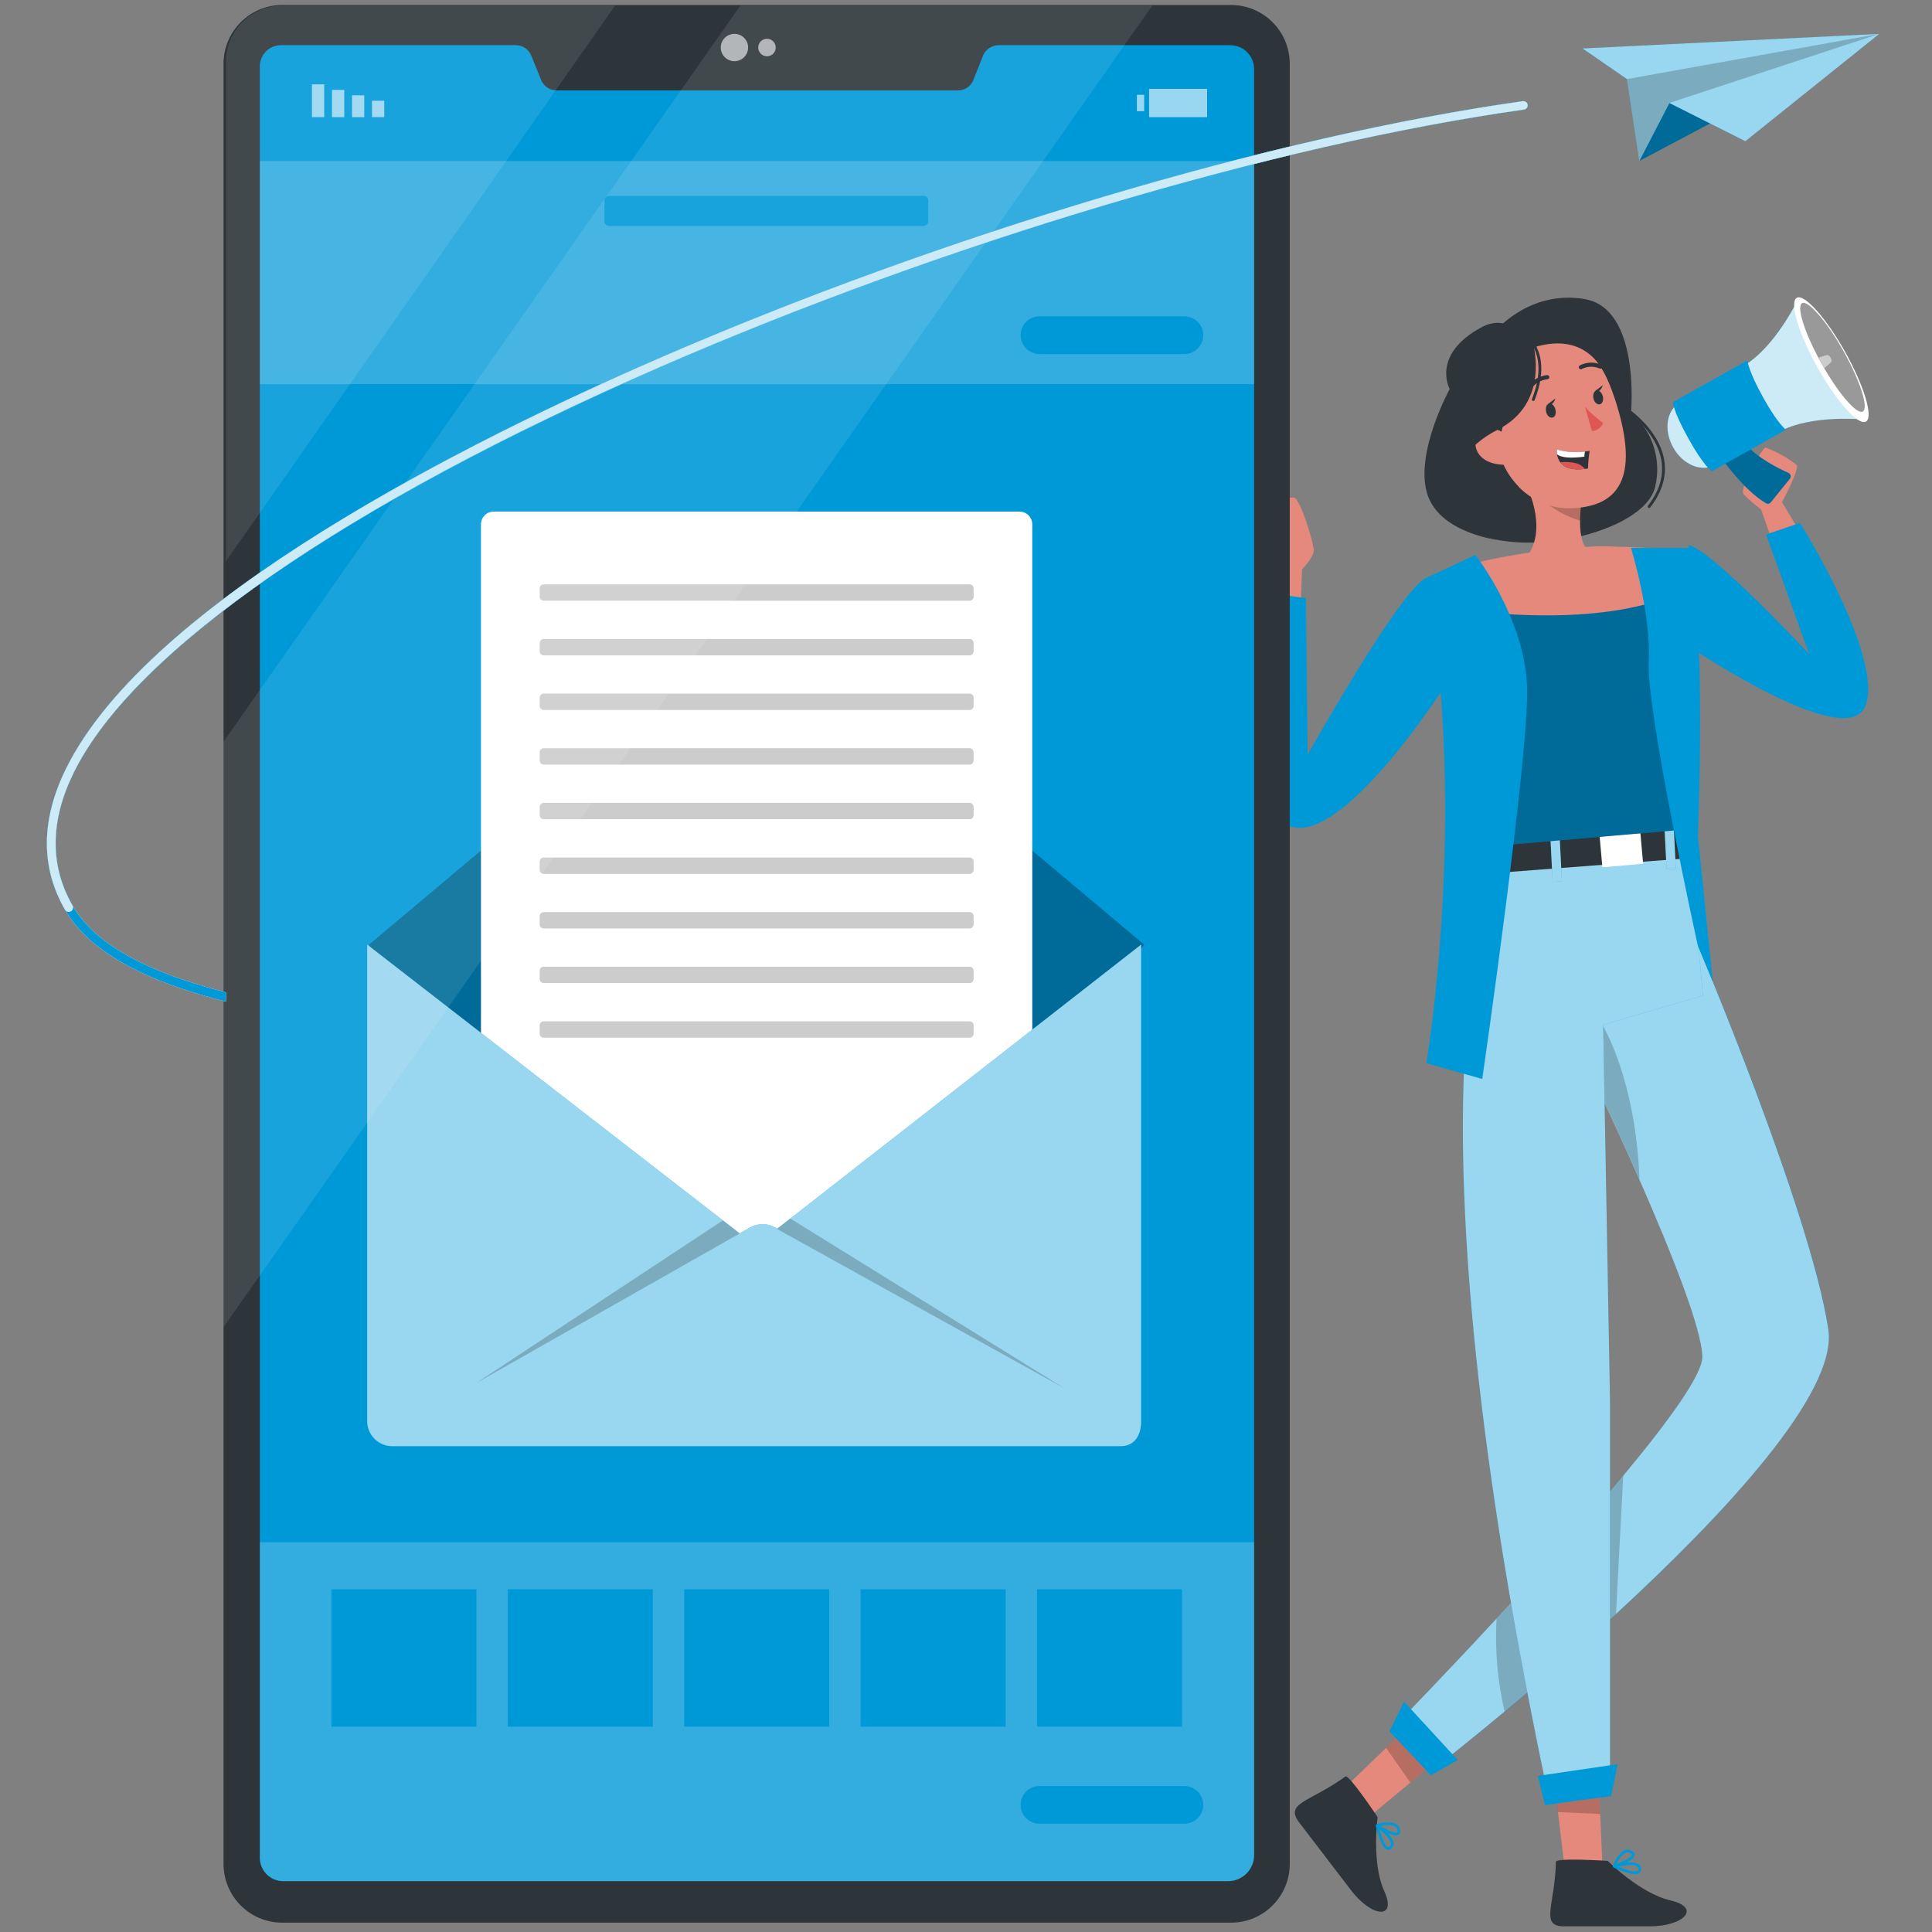 <?xml version="1.0" encoding="UTF-8"?>
<svg xmlns="http://www.w3.org/2000/svg" width="240" height="240" viewBox="0 0 240 240" fill="none">
  <rect x="0" y="0" width="240" height="240" fill="#808080" stroke="none"/>
  <path d="M161.53 76.141L161.748 70.716C161.748 70.716 163.2 69.278 163.2 68.344C163.2 67.411 161.53 62.071 160.8 61.818C160.07 61.566 156.148 63.425 156.077 64.625C156.007 65.825 158.112 70.239 158.477 70.562L157.895 76.323L161.53 76.141Z" fill="#E4897B"></path>
  <path d="M220.639 68.652L218.772 63.284C217.977 62.716 217.239 62.072 216.569 61.361C216.056 60.659 218.912 55.6 219.334 55.6C220.717 56.116 222.014 56.84 223.179 57.747C223.6 58.252 221.369 62.379 221.369 62.379L224.141 67.01L220.639 68.652Z" fill="#E4897B"></path>
  <path d="M209.783 67.748C212.358 68.001 224.73 81.229 224.73 81.229L219.39 66.394L223.6 64.955C223.6 64.955 234.028 81.566 231.741 87.664C229.453 93.762 209.025 79.783 209.025 79.783L209.783 67.748Z" fill="#0099D8"></path>
  <path d="M170.189 225.607L167.305 221.838L172.189 217.123L176.631 212.842L180.807 216.744L175.193 221.438L170.189 225.607Z" fill="#E4897B"></path>
  <path d="M167.137 220.68C167.565 220.379 171.137 225.733 171.137 225.733C171.137 225.733 170.344 231.347 171.958 234.919C173.572 238.491 170.435 238.217 167.825 234.807L161.383 226.386C159.53 223.936 162.751 223.859 167.137 220.68Z" fill="#2E353A"></path>
  <path d="M171.081 226.772C171.081 226.772 173.474 226 173.754 227.291C174.07 228.779 171.081 226.772 171.081 226.772ZM171.081 226.772C171.081 226.772 173.495 228.568 172.856 229.382C171.888 230.603 171.081 226.772 171.081 226.772Z" stroke="#0099D8" stroke-width="0.339" stroke-linecap="round" stroke-linejoin="round"></path>
  <path opacity="0.2" d="M175.193 221.438L172.189 217.123L176.632 212.842L180.807 216.744L175.193 221.438Z" fill="black"></path>
  <path d="M199.053 231.577H194.302L193.523 224.967L192.821 218.904L198.456 217.984L198.772 225.184L199.053 231.577Z" fill="#E4897B"></path>
  <path d="M193.284 231.277C193.284 230.751 199.727 231.165 199.727 231.165C199.727 231.165 203.684 235.186 207.523 236.077C211.362 236.968 209.221 239.298 204.912 239.298H194.302C191.249 239.298 193.158 236.701 193.284 231.277Z" fill="#2E353A"></path>
  <path d="M200.52 231.84C200.52 231.84 201.362 229.468 202.555 230.029C203.958 230.682 200.52 231.84 200.52 231.84ZM200.52 231.84C200.52 231.84 203.418 231.012 203.67 232.008C204.056 233.524 200.52 231.84 200.52 231.84Z" stroke="#0099D8" stroke-width="0.339" stroke-linecap="round" stroke-linejoin="round"></path>
  <path opacity="0.2" d="M198.772 225.334L193.523 225.102L192.821 218.969L198.456 218.021L198.772 225.334Z" fill="black"></path>
  <path d="M210.898 117.375C210.898 117.375 224.933 150.533 227.13 165.094C229.326 179.656 179.509 218.645 179.509 218.645L174.414 213.228C174.414 213.228 211.481 175.122 211.481 168.568C211.481 162.014 197.025 132.077 197.025 132.077C197.025 132.077 195.628 120 210.898 117.375Z" fill="#0099D8"></path>
  <path opacity="0.6" d="M200.744 200.492C195.656 205.18 190.73 209.411 186.905 212.611C182.463 216.317 179.509 218.632 179.509 218.632L174.414 213.215C174.414 213.215 179.509 207.987 185.909 201.06C190.947 195.615 196.807 189.131 201.642 183.32C207.256 176.583 211.467 170.766 211.467 168.583C211.467 165.124 207.446 155.173 203.649 146.527C200.239 138.808 197.011 132.092 197.011 132.092C196.914 130.713 197.049 129.328 197.411 127.994C198.386 124.239 201.467 119.025 210.891 117.404C210.891 117.404 224.926 150.562 227.116 165.124C228.337 173.032 213.993 188.296 200.744 200.492Z" fill="white"></path>
  <path opacity="0.2" d="M201.642 183.32L200.744 200.492C195.656 205.18 190.73 209.412 186.905 212.612C186.026 208.828 185.691 204.939 185.909 201.061C190.947 195.615 196.807 189.131 201.642 183.32Z" fill="black"></path>
  <path opacity="0.2" d="M203.663 146.499C200.253 138.779 197.025 132.064 197.025 132.064C196.928 130.685 197.063 129.3 197.425 127.965C197.909 127.637 198.449 127.4 199.018 127.264C199.018 127.264 203.165 133.811 203.663 146.499Z" fill="black"></path>
  <path d="M185.621 41.278C185.621 41.278 189.881 35.965 196.849 37.151C203.818 38.337 202.611 51.228 202.611 51.228C203.913 52.342 204.882 53.794 205.412 55.423C205.942 57.053 206.012 58.797 205.614 60.464C204.253 66.309 188.358 69.692 182.281 65.628C176.204 61.565 180.877 48.674 183.832 46.849C186.786 45.025 185.621 41.278 185.621 41.278Z" fill="#2E353A"></path>
  <path d="M199.151 127.297L200 173.978V221.754H192.049C173.06 131.227 186.077 108.533 186.077 108.533H186.126C186.126 108.497 186.126 108.455 186.168 108.427C189.221 101.648 209.221 106.645 209.221 106.645C210.66 112.259 211.544 123.676 211.544 123.676L199.151 127.297Z" fill="#0099D8"></path>
  <path opacity="0.6" d="M199.151 127.297L200 173.978V221.754H192.049C173.06 131.227 186.077 108.533 186.077 108.533H186.126C186.126 108.497 186.126 108.455 186.168 108.427C189.221 101.648 209.221 106.645 209.221 106.645C210.66 112.259 211.544 123.676 211.544 123.676L199.151 127.297Z" fill="white"></path>
  <path d="M185.965 105.038V108.434L209.123 106.659V102.645L185.965 105.038Z" fill="#2E353A"></path>
  <path d="M193.728 103.637L192.578 103.695L192.877 109.547L194.026 109.489L193.728 103.637Z" fill="#0099D8"></path>
  <path d="M203.772 103.457L198.712 103.91L199.055 107.747L204.116 107.294L203.772 103.457Z" fill="white"></path>
  <path d="M207.883 102.068L206.733 102.127L207.032 107.979L208.181 107.92L207.883 102.068Z" fill="#0099D8"></path>
  <path opacity="0.6" d="M193.728 103.637L192.578 103.695L192.877 109.547L194.026 109.489L193.728 103.637Z" fill="white"></path>
  <path opacity="0.6" d="M207.883 102.068L206.733 102.127L207.032 107.979L208.181 107.92L207.883 102.068Z" fill="white"></path>
  <path d="M209.221 103.052L186.063 105.052C185.516 96.442 184.969 90.891 179.867 75.579C179.425 74.238 178.947 72.814 178.421 71.312C181.566 70.308 184.779 69.532 188.035 68.989C191.472 68.379 194.947 68.013 198.435 67.894C202.94 67.894 208.119 68.365 208.119 68.365C208.119 68.365 208.856 68.54 209.319 73.319C209.733 77.768 210.147 86.737 209.221 103.052Z" fill="#0099D8"></path>
  <path opacity="0.3" d="M209.221 103.052L186.063 105.052C185.516 96.442 184.969 90.891 179.867 75.579C179.425 74.238 178.947 72.814 178.421 71.312C181.566 70.308 184.779 69.532 188.035 68.989C191.472 68.379 194.947 68.013 198.435 67.894C202.94 67.894 208.119 68.365 208.119 68.365C208.119 68.365 208.856 68.54 209.319 73.319C209.733 77.768 210.147 86.737 209.221 103.052Z" fill="black"></path>
  <path d="M196.491 72.983C190.779 72.281 189.067 69.811 189.067 69.811C192.688 66.394 189.677 60.471 189.677 60.471L196.547 61.755C196.386 62.713 196.297 63.682 196.281 64.653C196.225 68.822 198.112 68.864 198.112 68.864C199.347 71.116 196.491 72.983 196.491 72.983Z" fill="#E4897B"></path>
  <path opacity="0.2" d="M196.576 61.754C196.414 62.712 196.325 63.681 196.309 64.652C192.997 63.88 189.705 60.441 189.705 60.441L196.576 61.754Z" fill="black"></path>
  <path d="M190.449 42.73C196.274 41.326 198.87 44.028 200.73 49.923C203.039 57.291 202.639 63.011 194.982 63.137C184.561 63.305 180.786 45.025 190.449 42.73Z" fill="#E4897B"></path>
  <path d="M196.891 50.525C197.564 51.285 198.325 51.961 199.158 52.539C199.043 52.824 198.85 53.07 198.602 53.249C198.354 53.429 198.06 53.536 197.755 53.557L196.891 50.525Z" fill="#DE5753"></path>
  <path d="M193.214 50.856C193.341 51.333 193.214 51.782 192.871 51.867C192.527 51.951 192.169 51.635 192.071 51.165C191.972 50.695 192.071 50.239 192.414 50.154C192.758 50.07 193.095 50.379 193.214 50.856Z" fill="#2E353A"></path>
  <path d="M192.281 50.204L193.214 49.502C193.214 49.502 192.933 50.526 192.281 50.204Z" fill="#2E353A"></path>
  <path d="M199.102 49.214C199.228 49.684 199.067 50.14 198.751 50.224C198.435 50.308 198.049 49.986 197.951 49.522C197.853 49.059 197.986 48.596 198.302 48.512C198.618 48.428 198.976 48.736 199.102 49.214Z" fill="#2E353A"></path>
  <path d="M198.176 48.553L199.102 47.852C199.102 47.852 198.814 48.883 198.176 48.553Z" fill="#2E353A"></path>
  <path d="M192.204 46.85C191.73 46.903 191.275 47.064 190.874 47.321C190.472 47.578 190.135 47.923 189.888 48.33" stroke="#2E353A" stroke-width="0.509" stroke-linecap="round" stroke-linejoin="round"></path>
  <path d="M196.379 45.615C196.754 45.421 197.167 45.314 197.589 45.302C198.01 45.29 198.429 45.373 198.814 45.545" stroke="#2E353A" stroke-width="0.509" stroke-linecap="round" stroke-linejoin="round"></path>
  <path d="M197.474 56.014C197.355 56.736 197.287 57.466 197.27 58.197L196.891 58.253C195.158 58.485 194.274 58.014 193.825 57.432C193.611 57.139 193.47 56.8 193.411 56.443C193.382 56.24 193.382 56.035 193.411 55.832C194.548 56.168 195.745 56.254 196.919 56.085C197.242 56.057 197.474 56.014 197.474 56.014Z" fill="#2E353A"></path>
  <path d="M196.877 56.085L196.807 56.73C195.172 56.941 194 56.871 193.411 56.443C193.382 56.24 193.382 56.035 193.411 55.832C194.535 56.162 195.717 56.248 196.877 56.085Z" fill="white"></path>
  <path d="M196.891 58.247C195.158 58.479 194.274 58.009 193.825 57.426C194.482 57.35 195.147 57.39 195.79 57.545C196.222 57.657 196.608 57.902 196.891 58.247Z" fill="#DE5753"></path>
  <path d="M186.414 54.035C186.414 54.035 188 48.611 186.716 45.018C186.716 45.018 197.13 37.572 200.478 49.144C200.478 49.144 199.144 38.477 189.081 40.618C179.018 42.758 182.534 57.39 188.73 60.527C188.73 60.541 185.439 57.439 186.414 54.035Z" fill="#2E353A"></path>
  <path d="M187.656 55.052C187.44 54.393 186.971 53.847 186.353 53.533C185.735 53.219 185.018 53.162 184.358 53.375C182.597 53.992 182.618 57.901 187.313 57.733C187.986 57.705 188.204 56.989 187.656 55.052Z" fill="#E4897B"></path>
  <path d="M209.312 73.284C200.611 77.586 187.277 76.582 179.839 75.544C179.397 74.203 178.919 72.779 178.393 71.277C181.538 70.273 184.751 69.497 188.007 68.954C191.444 68.344 194.919 67.978 198.407 67.859C202.912 67.859 208.091 68.329 208.091 68.329C208.091 68.329 208.849 68.505 209.312 73.284Z" fill="#E4897B"></path>
  <path d="M183.277 68.934C183.277 68.934 189.516 76.906 189.705 85.544C189.895 94.183 184.133 134.035 184.133 134.035L177.186 132.07C177.186 132.07 182.435 101.404 177.186 71.783L183.277 68.934Z" fill="#0099D8"></path>
  <path d="M202.611 68.07C202.611 68.07 205.151 76.33 204.814 82.267C204.477 88.204 210.899 117.432 210.899 117.432L212.765 121.923L210.92 103.797C210.92 103.797 212.035 77.193 209.783 68.07H202.611Z" fill="#0099D8"></path>
  <path d="M190.449 42.731C190.449 42.731 192.603 50.064 186.042 53.384C178.112 57.398 178.87 66.071 186.603 67.173C186.603 67.173 178.793 66.387 177.277 61.285C175.761 56.184 180.084 48.331 180.084 48.331C180.084 48.331 177.712 44.015 184.119 40.612C187.712 38.717 190.449 42.731 190.449 42.731Z" fill="#2E353A"></path>
  <path d="M191.024 220.61L200.961 219.15L200.133 223.122L191.93 224.224L191.024 220.61Z" fill="#0099D8"></path>
  <path d="M174.414 211.383L181.081 218.632L177.747 220.541L172.604 215.081L174.414 211.383Z" fill="#0099D8"></path>
  <path d="M213.909 52.181C212.709 50.034 210.4 49.051 208.702 49.992C207.004 50.932 206.646 53.423 207.839 55.571C209.032 57.718 211.348 58.693 213.046 57.76C214.744 56.827 215.109 54.322 213.909 52.181Z" fill="#0099D8"></path>
  <path d="M227.53 44.66L223.404 37.074C223.404 37.074 220.527 43.257 216.386 45.572L218.491 49.334L218.821 49.923L220.927 53.685C225.067 51.369 231.839 52.148 231.839 52.148L227.53 44.66Z" fill="#0099D8"></path>
  <path opacity="0.8" d="M213.909 52.181C212.709 50.034 210.4 49.051 208.702 49.992C207.004 50.932 206.646 53.423 207.839 55.571C209.032 57.718 211.348 58.693 213.046 57.76C214.744 56.827 215.109 54.322 213.909 52.181Z" fill="white"></path>
  <path opacity="0.8" d="M227.53 44.66L223.404 37.074C223.404 37.074 220.527 43.257 216.386 45.572L218.491 49.334L218.821 49.923L220.927 53.685C225.067 51.369 231.839 52.148 231.839 52.148L227.53 44.66Z" fill="white"></path>
  <path d="M213.628 56.624C213.628 56.624 216.61 60.94 219.396 62.519C219.492 62.571 219.604 62.587 219.711 62.564C219.818 62.541 219.913 62.48 219.979 62.393L222.358 59.452C222.399 59.397 222.427 59.333 222.44 59.265C222.453 59.197 222.451 59.127 222.435 59.06C222.418 58.993 222.387 58.931 222.343 58.877C222.299 58.824 222.245 58.78 222.182 58.751C221.01 58.231 218.274 56.898 216.695 55.031C214.645 52.589 213.628 56.624 213.628 56.624Z" fill="#0099D8"></path>
  <path opacity="0.3" d="M213.628 56.624C213.628 56.624 216.61 60.94 219.396 62.519C219.492 62.571 219.604 62.587 219.711 62.564C219.818 62.541 219.913 62.48 219.979 62.393L222.358 59.452C222.399 59.397 222.427 59.333 222.44 59.265C222.453 59.197 222.451 59.127 222.435 59.06C222.418 58.993 222.387 58.931 222.343 58.877C222.299 58.824 222.245 58.78 222.182 58.751C221.01 58.231 218.274 56.898 216.695 55.031C214.645 52.589 213.628 56.624 213.628 56.624Z" fill="black"></path>
  <path d="M231.79 52.372C230.842 52.898 228.148 49.888 225.776 45.642C223.404 41.397 222.267 37.53 223.2 36.997C224.133 36.463 226.842 39.481 229.214 43.719C231.586 47.958 232.744 51.839 231.79 52.372Z" fill="white"></path>
  <path opacity="0.4" d="M231.404 51.117C230.702 51.517 228.597 49.145 226.611 45.741C226.499 45.552 226.386 45.348 226.274 45.145C226.162 44.941 226.007 44.667 225.881 44.443C224.063 41.004 223.165 38.043 223.867 37.65C224.569 37.257 226.934 39.903 229.011 43.622C231.088 47.341 232.162 50.696 231.404 51.117Z" fill="black"></path>
  <path d="M212.632 58.549C212.632 58.549 211.614 57.847 209.768 54.521C207.768 50.942 207.825 49.945 207.825 49.945L217.067 44.773C217.067 44.773 217.179 46.072 219.053 49.426C220.926 52.78 221.86 53.377 221.86 53.377L212.632 58.549Z" fill="#0099D8"></path>
  <path d="M226.611 45.739C226.498 45.549 226.386 45.346 226.274 45.142C226.162 44.939 226.007 44.665 225.881 44.44L226.835 44.139C226.937 44.107 227.047 44.114 227.144 44.158C227.241 44.202 227.318 44.28 227.362 44.377L227.439 44.518C227.499 44.604 227.526 44.71 227.513 44.815C227.5 44.92 227.448 45.017 227.369 45.086L226.611 45.739Z" fill="white"></path>
  <path opacity="0.2" d="M226.611 45.739C226.498 45.549 226.386 45.346 226.274 45.142C226.162 44.939 226.007 44.665 225.881 44.44L226.835 44.139C226.937 44.107 227.047 44.114 227.144 44.158C227.241 44.202 227.318 44.28 227.362 44.377L227.439 44.518C227.499 44.604 227.526 44.71 227.513 44.815C227.5 44.92 227.448 45.017 227.369 45.086L226.611 45.739Z" fill="black"></path>
  <path d="M177.186 71.775C173.965 73.179 162.449 93.74 162.449 93.74L162.225 74.302L157.025 73.6C157.025 73.6 153.86 101.172 160.639 102.751C167.418 104.33 179.853 84.674 179.853 84.674L177.186 71.775Z" fill="#0099D8"></path>
  <path d="M189.705 41.859C189.705 41.859 192.688 44.014 190.47 49.635" stroke="#2E353A" stroke-width="0.351" stroke-linecap="round" stroke-linejoin="round"></path>
  <path d="M201.972 50.772C201.972 50.772 210.175 56.084 204.856 62.926" stroke="#2E353A" stroke-width="0.351" stroke-linecap="round" stroke-linejoin="round"></path>
  <path d="M152.919 0.619H35.067C31.036 0.619 27.769 3.887 27.769 7.917V231.545C27.769 235.576 31.036 238.844 35.067 238.844H152.919C156.95 238.844 160.218 235.576 160.218 231.545V7.917C160.218 3.887 156.95 0.619 152.919 0.619Z" fill="#2E353A"></path>
  <path d="M155.789 8.605V230.443C155.789 230.873 155.704 231.299 155.538 231.695C155.372 232.092 155.129 232.452 154.822 232.753C154.516 233.055 154.153 233.293 153.754 233.453C153.355 233.613 152.928 233.692 152.498 233.685H35.221C34.83 233.69 34.443 233.616 34.082 233.468C33.721 233.32 33.393 233.1 33.118 232.822C32.844 232.545 32.628 232.215 32.484 231.852C32.34 231.489 32.271 231.1 32.281 230.71V8.338C32.266 7.994 32.321 7.65 32.44 7.326C32.559 7.003 32.74 6.706 32.975 6.453C33.209 6.2 33.49 5.996 33.804 5.852C34.117 5.708 34.455 5.628 34.8 5.615H64.119C64.529 5.623 64.928 5.752 65.264 5.987C65.6 6.222 65.859 6.552 66.007 6.935L67.221 9.924C67.371 10.304 67.63 10.631 67.966 10.863C68.303 11.096 68.7 11.223 69.109 11.229H119.024C119.431 11.228 119.828 11.104 120.164 10.876C120.501 10.647 120.761 10.323 120.912 9.945L122.105 6.942C122.258 6.558 122.52 6.227 122.86 5.991C123.199 5.755 123.601 5.625 124.014 5.615H152.912C153.688 5.637 154.424 5.963 154.962 6.522C155.5 7.081 155.797 7.829 155.789 8.605Z" fill="#0099D8"></path>
  <path opacity="0.2" d="M155.79 20.002H32.281V47.721H155.79V20.002Z" fill="white"></path>
  <path opacity="0.6" d="M46.211 14.549H47.733V12.514H46.211V14.549Z" fill="white"></path>
  <path opacity="0.6" d="M43.727 14.555H45.249V11.839H43.727V14.555Z" fill="white"></path>
  <path opacity="0.6" d="M41.242 14.555H42.765V11.165H41.242V14.555Z" fill="white"></path>
  <path opacity="0.6" d="M38.751 14.549H40.274V10.479H38.751V14.549Z" fill="white"></path>
  <path opacity="0.6" d="M142.134 11.777H141.229V13.812H142.134V11.777Z" fill="white"></path>
  <path opacity="0.6" d="M142.744 14.555H149.951V11.039H142.744V14.555Z" fill="white"></path>
  <path opacity="0.6" d="M91.235 7.602C92.173 7.602 92.934 6.841 92.934 5.903C92.934 4.965 92.173 4.205 91.235 4.205C90.297 4.205 89.537 4.965 89.537 5.903C89.537 6.841 90.297 7.602 91.235 7.602Z" fill="white"></path>
  <path opacity="0.6" d="M96.365 5.904C96.365 6.119 96.301 6.33 96.182 6.508C96.062 6.687 95.892 6.827 95.693 6.909C95.495 6.991 95.276 7.013 95.065 6.971C94.854 6.929 94.66 6.825 94.508 6.673C94.356 6.521 94.252 6.327 94.21 6.116C94.168 5.905 94.19 5.687 94.272 5.488C94.355 5.289 94.494 5.119 94.673 5C94.852 4.88 95.062 4.816 95.277 4.816C95.566 4.816 95.842 4.931 96.046 5.135C96.25 5.339 96.365 5.616 96.365 5.904Z" fill="white"></path>
  <path opacity="0.2" d="M155.789 191.58V230.443C155.789 230.873 155.704 231.299 155.538 231.695C155.372 232.092 155.129 232.452 154.823 232.753C154.516 233.055 154.153 233.293 153.754 233.453C153.355 233.613 152.928 233.692 152.498 233.685H35.221C34.831 233.69 34.443 233.616 34.082 233.468C33.721 233.32 33.393 233.1 33.119 232.822C32.844 232.545 32.628 232.214 32.484 231.851C32.34 231.489 32.271 231.1 32.281 230.71V191.58H155.789Z" fill="white"></path>
  <path d="M45.846 117.341L93.993 76.885L142.133 117.341L104.386 167.972L70.484 167.292L45.846 117.341Z" fill="#0099D8"></path>
  <path opacity="0.3" d="M45.846 117.341L93.993 76.885L142.133 117.341L104.386 167.972L70.484 167.292L45.846 117.341Z" fill="black"></path>
  <path d="M126.653 63.553H61.327C60.455 63.553 59.748 64.26 59.748 65.132V162.1C59.748 162.972 60.455 163.679 61.327 163.679H126.653C127.525 163.679 128.232 162.972 128.232 162.1V65.132C128.232 64.26 127.525 63.553 126.653 63.553Z" fill="white"></path>
  <path opacity="0.2" d="M120.442 72.592H67.544C67.265 72.592 67.039 72.818 67.039 73.097V74.122C67.039 74.401 67.265 74.627 67.544 74.627H120.442C120.721 74.627 120.947 74.401 120.947 74.122V73.097C120.947 72.818 120.721 72.592 120.442 72.592Z" fill="black"></path>
  <path opacity="0.2" d="M120.442 79.377H67.544C67.265 79.377 67.039 79.603 67.039 79.882V80.907C67.039 81.186 67.265 81.412 67.544 81.412H120.442C120.721 81.412 120.947 81.186 120.947 80.907V79.882C120.947 79.603 120.721 79.377 120.442 79.377Z" fill="black"></path>
  <path opacity="0.2" d="M120.442 86.164H67.544C67.265 86.164 67.039 86.39 67.039 86.669V87.694C67.039 87.973 67.265 88.199 67.544 88.199H120.442C120.721 88.199 120.947 87.973 120.947 87.694V86.669C120.947 86.39 120.721 86.164 120.442 86.164Z" fill="black"></path>
  <path opacity="0.2" d="M120.442 92.949H67.544C67.265 92.949 67.039 93.175 67.039 93.454V94.479C67.039 94.758 67.265 94.984 67.544 94.984H120.442C120.721 94.984 120.947 94.758 120.947 94.479V93.454C120.947 93.175 120.721 92.949 120.442 92.949Z" fill="black"></path>
  <path opacity="0.2" d="M120.442 99.734H67.544C67.265 99.734 67.039 99.961 67.039 100.24V101.264C67.039 101.543 67.265 101.769 67.544 101.769H120.442C120.721 101.769 120.947 101.543 120.947 101.264V100.24C120.947 99.961 120.721 99.734 120.442 99.734Z" fill="black"></path>
  <path opacity="0.2" d="M120.442 106.521H67.544C67.265 106.521 67.039 106.748 67.039 107.027V108.051C67.039 108.33 67.265 108.557 67.544 108.557H120.442C120.721 108.557 120.947 108.33 120.947 108.051V107.027C120.947 106.748 120.721 106.521 120.442 106.521Z" fill="black"></path>
  <path opacity="0.2" d="M120.442 113.307H67.544C67.265 113.307 67.039 113.533 67.039 113.812V114.836C67.039 115.116 67.265 115.342 67.544 115.342H120.442C120.721 115.342 120.947 115.116 120.947 114.836V113.812C120.947 113.533 120.721 113.307 120.442 113.307Z" fill="black"></path>
  <path opacity="0.2" d="M120.442 120.086H67.544C67.265 120.086 67.039 120.312 67.039 120.591V121.616C67.039 121.895 67.265 122.121 67.544 122.121H120.442C120.721 122.121 120.947 121.895 120.947 121.616V120.591C120.947 120.312 120.721 120.086 120.442 120.086Z" fill="black"></path>
  <path opacity="0.2" d="M120.442 126.871H67.544C67.265 126.871 67.039 127.097 67.039 127.376V128.401C67.039 128.68 67.265 128.906 67.544 128.906H120.442C120.721 128.906 120.947 128.68 120.947 128.401V127.376C120.947 127.097 120.721 126.871 120.442 126.871Z" fill="black"></path>
  <path d="M96.569 152.626L96.302 152.479C95.825 152.211 95.287 152.071 94.741 152.071C94.194 152.071 93.656 152.211 93.179 152.479L91.881 153.215L45.614 117.342V176.556C45.616 176.968 45.7 177.376 45.861 177.756C46.022 178.136 46.257 178.48 46.552 178.768C46.847 179.056 47.197 179.282 47.58 179.434C47.964 179.585 48.374 179.659 48.786 179.651H139.2C140.941 179.651 141.755 178.31 141.755 176.556V117.342L96.569 152.626Z" fill="#0099D8"></path>
  <path opacity="0.6" d="M96.569 152.626L96.302 152.479C95.825 152.211 95.287 152.071 94.741 152.071C94.194 152.071 93.656 152.211 93.179 152.479L91.881 153.215L45.614 117.342V176.556C45.616 176.968 45.7 177.376 45.861 177.756C46.022 178.136 46.257 178.48 46.552 178.768C46.847 179.056 47.197 179.282 47.58 179.434C47.964 179.585 48.374 179.659 48.786 179.651H139.2C140.941 179.651 141.755 178.31 141.755 176.556V117.342L96.569 152.626Z" fill="white"></path>
  <path opacity="0.2" d="M89.79 151.609L91.881 153.23L59.186 171.792L89.79 151.609Z" fill="black"></path>
  <path opacity="0.2" d="M132.281 172.494L96.519 152.662L98.169 151.371L132.281 172.494Z" fill="black"></path>
  <path d="M114.737 24.33H75.67C75.349 24.33 75.088 24.591 75.088 24.913V27.488C75.088 27.81 75.349 28.07 75.67 28.07H114.737C115.059 28.07 115.319 27.81 115.319 27.488V24.913C115.319 24.591 115.059 24.33 114.737 24.33Z" fill="#0099D8"></path>
  <path d="M147.137 43.98H129.123C128.503 43.978 127.908 43.73 127.47 43.291C127.032 42.851 126.786 42.256 126.786 41.636C126.786 41.016 127.032 40.422 127.471 39.983C127.909 39.545 128.503 39.299 129.123 39.299H147.137C147.757 39.299 148.351 39.545 148.789 39.983C149.228 40.422 149.474 41.016 149.474 41.636C149.474 42.256 149.228 42.851 148.79 43.291C148.352 43.73 147.757 43.978 147.137 43.98Z" fill="#0099D8"></path>
  <path d="M59.186 197.426H41.172V214.499H59.186V197.426Z" fill="#0099D8"></path>
  <path d="M81.095 197.426H63.081V214.499H81.095V197.426Z" fill="#0099D8"></path>
  <path d="M103.011 197.426H84.997V214.499H103.011V197.426Z" fill="#0099D8"></path>
  <path d="M124.926 197.426H106.912V214.499H124.926V197.426Z" fill="#0099D8"></path>
  <path d="M146.835 197.426H128.821V214.499H146.835V197.426Z" fill="#0099D8"></path>
  <path d="M147.137 226.548H129.123C128.503 226.548 127.909 226.302 127.471 225.863C127.032 225.425 126.786 224.831 126.786 224.211C126.786 223.591 127.032 222.996 127.47 222.556C127.908 222.117 128.503 221.869 129.123 221.867H147.137C147.757 221.869 148.352 222.117 148.79 222.556C149.228 222.996 149.474 223.591 149.474 224.211C149.474 224.831 149.228 225.425 148.789 225.863C148.351 226.302 147.757 226.548 147.137 226.548Z" fill="#0099D8"></path>
  <path opacity="0.1" d="M143.13 0.703L27.769 164.858V92.135L91.965 0.703H143.13Z" fill="white"></path>
  <path opacity="0.1" d="M76.393 0.703L28.07 69.714V7.959C28.032 7.016 28.186 6.076 28.522 5.194C28.858 4.312 29.37 3.508 30.026 2.829C30.682 2.151 31.469 1.613 32.339 1.247C33.209 0.882 34.144 0.697 35.088 0.703H76.393Z" fill="white"></path>
  <path d="M189.172 12.568C158.232 16.926 117.018 29.206 81.621 44.61C58.59 54.631 18.414 74.582 8.147 95.592C5.074 101.908 5.046 107.761 8.077 113.017C11.109 118.273 18.148 121.929 28.07 124.42V123.269C18.597 120.876 11.846 117.417 9.018 112.497C6.19 107.578 6.211 102.02 9.123 96.055C16.512 80.926 43.102 62.526 82.105 45.571C117.362 30.175 158.47 17.957 189.319 13.613C189.458 13.594 189.583 13.52 189.667 13.408C189.752 13.296 189.788 13.155 189.769 13.017C189.749 12.878 189.675 12.753 189.563 12.669C189.451 12.585 189.311 12.548 189.172 12.568Z" fill="white"></path>
  <path d="M189.172 12.568C158.232 16.926 117.018 29.206 81.621 44.61C58.59 54.631 18.414 74.582 8.147 95.592C5.074 101.908 5.046 107.761 8.077 113.017C11.109 118.273 18.148 121.929 28.07 124.42V123.269C18.597 120.876 11.846 117.417 9.018 112.497C6.19 107.578 6.211 102.02 9.123 96.055C16.512 80.926 43.102 62.526 82.105 45.571C117.362 30.175 158.47 17.957 189.319 13.613C189.458 13.594 189.583 13.52 189.667 13.408C189.752 13.296 189.788 13.155 189.769 13.017C189.749 12.878 189.675 12.753 189.563 12.669C189.451 12.585 189.311 12.548 189.172 12.568Z" fill="#0099D8"></path>
  <path d="M8.533 113.283C8.44 113.284 8.349 113.259 8.269 113.212C8.189 113.166 8.123 113.098 8.077 113.017C5.046 107.761 5.074 101.894 8.147 95.592C18.414 74.582 58.59 54.631 81.621 44.61C117.018 29.206 158.232 16.926 189.172 12.568C189.311 12.548 189.451 12.585 189.563 12.669C189.675 12.753 189.749 12.878 189.769 13.017C189.788 13.155 189.752 13.296 189.667 13.408C189.583 13.52 189.458 13.594 189.319 13.613C158.442 17.957 117.362 30.203 82.042 45.571C43.074 62.526 16.484 80.926 9.123 96.055C6.211 102.02 6.176 107.557 9.018 112.497C9.082 112.617 9.097 112.757 9.06 112.888C9.024 113.019 8.938 113.13 8.821 113.199C8.736 113.255 8.636 113.284 8.533 113.283Z" fill="#0099D8"></path>
  <g opacity="0.8">
    <path d="M8.533 113.283C8.44 113.284 8.349 113.259 8.269 113.212C8.189 113.166 8.123 113.098 8.077 113.017C5.046 107.761 5.074 101.894 8.147 95.592C18.414 74.582 58.59 54.631 81.621 44.61C117.018 29.206 158.232 16.926 189.172 12.568C189.311 12.548 189.451 12.585 189.563 12.669C189.675 12.753 189.749 12.878 189.769 13.017C189.788 13.155 189.752 13.296 189.667 13.408C189.583 13.52 189.458 13.594 189.319 13.613C158.442 17.957 117.362 30.203 82.042 45.571C43.074 62.526 16.484 80.926 9.123 96.055C6.211 102.02 6.176 107.557 9.018 112.497C9.082 112.617 9.097 112.757 9.06 112.888C9.024 113.019 8.938 113.13 8.821 113.199C8.736 113.255 8.636 113.284 8.533 113.283Z" fill="white"></path>
  </g>
  <path d="M203.635 19.998L233.446 4.209L207.369 12.791L203.635 19.998Z" fill="#0099D8"></path>
  <path opacity="0.3" d="M203.635 19.998L233.446 4.209L207.369 12.791L203.635 19.998Z" fill="black"></path>
  <path d="M196.59 6.02L202.106 9.823L203.635 19.998L207.369 12.791L216.814 17.542L233.446 4.209L196.59 6.02Z" fill="#0099D8"></path>
  <path opacity="0.6" d="M196.59 6.02L202.106 9.823L203.635 19.998L207.369 12.791L216.814 17.542L233.446 4.209L196.59 6.02Z" fill="white"></path>
  <path opacity="0.2" d="M202.106 9.823L233.446 4.209L207.369 12.791L203.636 19.998L202.106 9.823Z" fill="black"></path>
</svg>
